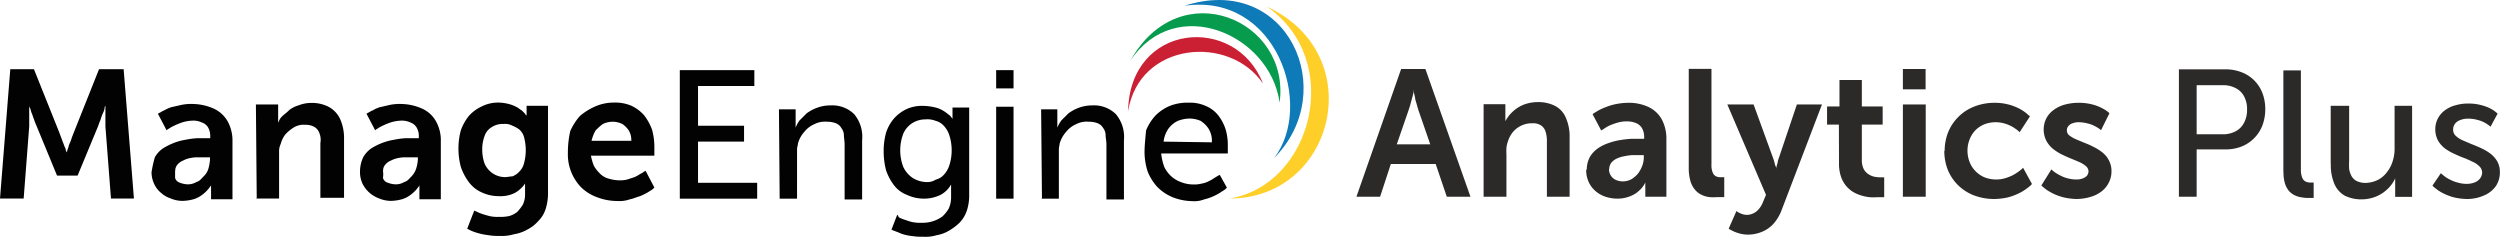<svg xmlns="http://www.w3.org/2000/svg" viewBox="0 0 211.31 20"><defs><style>.cls-1{fill:#ffcf29;}.cls-2{fill:#0f7ab8;}.cls-3{fill:#079b4e;}.cls-4{fill:#cb2034;}.cls-5{fill:#020202;}.cls-6{fill:#2c2a29;}</style></defs><g id="Layer_1" data-name="Layer 1"><path class="cls-1" d="M451.08,159.93c6.58,4.56,3.83,15.08-3.15,16.22h0c8.92,0,11.87-12.2,3.15-16.22Z" transform="translate(-344 -159.37)"/><path class="cls-2" d="M444.11,159.86c7.78-1.14,11,8.45,7.58,12.87,5.63-5.63,1.14-15.69-7.58-12.87Z" transform="translate(-344 -159.37)"/><path class="cls-3" d="M439.55,164.49c3.82-5.7,11.8-2.22,12.61,3.55.94-7-8.45-11-12.61-3.55Z" transform="translate(-344 -159.37)"/><path class="cls-4" d="M439.35,168.78c.94-5.9,8.58-6.51,11.4-2.35-2.28-5.9-11.27-5.16-11.4,2.35Z" transform="translate(-344 -159.37)"/><path class="cls-5" d="M344,176.15h2l.47-6.1v-1.74h0a.48.48,0,0,0,.07.2c.07.13.07.27.13.4s.14.4.2.54a5.12,5.12,0,0,0,.21.54l1.74,4.22h1.74l1.75-4.22c.06-.21.13-.34.2-.54a3.65,3.65,0,0,1,.2-.54,1.21,1.21,0,0,0,.13-.4.29.29,0,0,1,.07-.2h0v1.74l.47,6.1h1.94l-.87-10.93h-2.08l-2.14,5.37c-.07.2-.14.33-.2.54s-.14.33-.21.53a1.87,1.87,0,0,1-.13.4c0,.14-.07.14-.07.21h0a.61.61,0,0,0-.06-.21c0-.13-.07-.2-.14-.4s-.13-.33-.2-.53-.13-.34-.2-.54l-2.15-5.37h-2L344,176.15Zm12.81-2.28a2.3,2.3,0,0,0,.2,1,2.11,2.11,0,0,0,.6.8,2.27,2.27,0,0,0,.81.47,2.56,2.56,0,0,0,1,.21,3.79,3.79,0,0,0,.94-.14,2.21,2.21,0,0,0,.67-.33,2.82,2.82,0,0,0,.47-.41,3.65,3.65,0,0,0,.27-.33.22.22,0,0,0,.07-.14h0v1.21h1.81v-4.89a3.37,3.37,0,0,0-.4-1.68,2.58,2.58,0,0,0-1.14-1.07,4.51,4.51,0,0,0-1.75-.41,4.18,4.18,0,0,0-1,.07l-.88.2a2.89,2.89,0,0,0-.6.27c-.2.07-.33.2-.4.2a.22.22,0,0,1-.14.07l.74,1.41a.93.93,0,0,1,.2-.14,3.3,3.3,0,0,1,.47-.26,5.48,5.48,0,0,1,.67-.27,3.28,3.28,0,0,1,.81-.14,1.62,1.62,0,0,1,.8.14,1,1,0,0,1,.54.4,1.46,1.46,0,0,1,.2.8v.14H360.7a6.66,6.66,0,0,0-1,.13,4.7,4.7,0,0,0-1,.27,5.5,5.5,0,0,0-.94.47,2.3,2.3,0,0,0-.67.74,9.51,9.51,0,0,0-.27,1.2Zm2-.06a.8.8,0,0,1,.2-.54,1.22,1.22,0,0,1,.47-.33,2,2,0,0,1,.6-.21,2.57,2.57,0,0,1,.67-.06h1v.2a4,4,0,0,1-.13.74,1.47,1.47,0,0,1-.41.67c-.2.2-.33.4-.6.47a1.39,1.39,0,0,1-.74.2,1.89,1.89,0,0,1-.67-.14.59.59,0,0,1-.4-.4v-.6Zm6.84,2.34h1.94v-4.09a1.49,1.49,0,0,1,.14-.53,2.19,2.19,0,0,1,.4-.81,3.42,3.42,0,0,1,.74-.6,1.59,1.59,0,0,1,.94-.2,1.46,1.46,0,0,1,.8.2,1,1,0,0,1,.4.54,1.5,1.5,0,0,1,.07.8v4.63h2v-5a3.93,3.93,0,0,0-.34-1.68,2.27,2.27,0,0,0-.94-1,3.07,3.07,0,0,0-1.47-.34,2.88,2.88,0,0,0-1.08.2,2.39,2.39,0,0,0-.8.4c-.2.21-.4.34-.61.54s-.26.4-.33.54h0v-1.55h-1.88l.07,8Zm8.78-2.28a2.3,2.3,0,0,0,.2,1,2.51,2.51,0,0,0,1.41,1.27,2.61,2.61,0,0,0,1,.21,3.87,3.87,0,0,0,.94-.14,2.21,2.21,0,0,0,.67-.33,3.29,3.29,0,0,0,.47-.41c.13-.13.2-.26.27-.33a.24.24,0,0,0,.06-.14h0v1.21h1.81v-4.89a3.27,3.27,0,0,0-.4-1.68,2.52,2.52,0,0,0-1.14-1.07,4.46,4.46,0,0,0-1.74-.41,4.27,4.27,0,0,0-1,.07l-.87.2a2.47,2.47,0,0,0-.6.27c-.21.07-.34.2-.41.2a.19.19,0,0,1-.13.07l.74,1.41a.68.68,0,0,1,.2-.14,2.82,2.82,0,0,1,.47-.26,4.89,4.89,0,0,1,.67-.27,3.2,3.2,0,0,1,.8-.14,1.66,1.66,0,0,1,.81.14,1,1,0,0,1,.53.4,1.38,1.38,0,0,1,.21.8v.14h-1.08a6.7,6.7,0,0,0-1,.13,5.19,5.19,0,0,0-1.95.74,2.3,2.3,0,0,0-.67.74,2.83,2.83,0,0,0-.27,1.2Zm1.95-.06a.76.76,0,0,1,.2-.54,1.15,1.15,0,0,1,.47-.33,2,2,0,0,1,.6-.21,2.54,2.54,0,0,1,.67-.06h1v.2a3.38,3.38,0,0,1-.14.74,1.7,1.7,0,0,1-.4.67c-.2.2-.33.4-.6.47a1.39,1.39,0,0,1-.74.2,1.89,1.89,0,0,1-.67-.14.58.58,0,0,1-.4-.4,2,2,0,0,0,0-.6Zm7.71,3.35-.6,1.54a3.7,3.7,0,0,0,.8.34,5.26,5.26,0,0,0,.94.2,4.81,4.81,0,0,0,1,.07,3.55,3.55,0,0,0,1.21-.14,3.36,3.36,0,0,0,1.14-.4,3.14,3.14,0,0,0,.94-.74,2.46,2.46,0,0,0,.6-1,4.37,4.37,0,0,0,.2-1.41v-7.31h-1.81v.8h-.06l-.07-.13-.27-.27c-.13-.07-.27-.2-.4-.27s-.4-.2-.67-.27a3.79,3.79,0,0,0-.87-.13,3.08,3.08,0,0,0-1.48.34,3.3,3.3,0,0,0-1.07.8,4.24,4.24,0,0,0-.67,1.21,6,6,0,0,0,0,3.08,4.61,4.61,0,0,0,.67,1.28,2.72,2.72,0,0,0,1.07.87,3.43,3.43,0,0,0,1.48.33,2.73,2.73,0,0,0,1.34-.27,2.51,2.51,0,0,0,.87-.8h0v.94a1.92,1.92,0,0,1-.2.87,4.1,4.1,0,0,1-.47.6,2,2,0,0,1-.67.34,3.41,3.41,0,0,1-.87.07,2.91,2.91,0,0,1-.81-.07c-.27-.07-.47-.13-.67-.2s-.33-.14-.47-.2-.13-.07-.13-.07Zm2.61-2.82a1.86,1.86,0,0,1-1.07-.33,1.91,1.91,0,0,1-.67-.81,3.55,3.55,0,0,1-.2-1.2,3.17,3.17,0,0,1,.2-1.14,1.34,1.34,0,0,1,.6-.74,1.64,1.64,0,0,1,1-.27,1.28,1.28,0,0,1,.74.14,2.56,2.56,0,0,1,.6.33,1.33,1.33,0,0,1,.4.67,4.2,4.2,0,0,1,0,2.15,1.51,1.51,0,0,1-.4.73,1.53,1.53,0,0,1-.6.41c-.2,0-.4.06-.61.06Zm5.3-2.07a4,4,0,0,0,1.07,2.88,3.69,3.69,0,0,0,1.34.87,4.83,4.83,0,0,0,1.75.34,2.65,2.65,0,0,0,1.07-.14c.34-.07.6-.2.87-.27a6,6,0,0,0,.67-.33c.2-.14.34-.2.41-.27l.13-.13-.74-1.41-.13.06a1.44,1.44,0,0,1-.34.21,2.82,2.82,0,0,1-.47.26l-.6.2a2.42,2.42,0,0,1-.74.07,3.11,3.11,0,0,1-.8-.13,1.63,1.63,0,0,1-.74-.4,3.18,3.18,0,0,1-.54-.67,4.19,4.19,0,0,1-.26-.88h5.36v-.73a5.4,5.4,0,0,0-.2-1.48,4.49,4.49,0,0,0-.67-1.21,3.3,3.3,0,0,0-1.07-.8,3.46,3.46,0,0,0-1.48-.27,3.92,3.92,0,0,0-1.61.34,5.13,5.13,0,0,0-1.27.8,5.06,5.06,0,0,0-.81,1.27,8.19,8.19,0,0,0-.2,1.82Zm2-1a3.22,3.22,0,0,1,.34-.87,4.87,4.87,0,0,1,.6-.54,1.92,1.92,0,0,1,.87-.2,1.86,1.86,0,0,1,.81.2,2.09,2.09,0,0,1,.53.54,1.6,1.6,0,0,1,.21.87Zm7.38,4.89H408v-1.34h-5v-3.48h3.89V170h-3.89v-3.36h4.76v-1.34h-6.3v10.86Zm8.51,0h1.48V172c0-.2.07-.34.07-.47a2.38,2.38,0,0,1,.53-1,2.24,2.24,0,0,1,.87-.67,2,2,0,0,1,1.08-.2,1.9,1.9,0,0,1,.73.13.89.89,0,0,1,.47.41,1,1,0,0,1,.21.6c0,.2.06.47.06.8v4.63h1.48v-5a3,3,0,0,0-.67-2.21,2.64,2.64,0,0,0-2-.74,3.17,3.17,0,0,0-1.14.2,3.52,3.52,0,0,0-.88.47l-.6.6a2.61,2.61,0,0,0-.33.61h0v-1.55h-1.41l.06,7.51Zm9.93,1.41-.47,1.21c.27.13.54.2.8.33a3.81,3.81,0,0,0,.94.21,5,5,0,0,0,.94.06,3.22,3.22,0,0,0,1.14-.13,3,3,0,0,0,1.07-.4,4.54,4.54,0,0,0,.88-.67,2.74,2.74,0,0,0,.6-1,4.11,4.11,0,0,0,.2-1.34v-7.38h-1.41v1h0a.22.22,0,0,0-.07-.14c-.06-.06-.13-.2-.26-.26a3.18,3.18,0,0,0-.47-.34,2.24,2.24,0,0,0-.67-.27,4.52,4.52,0,0,0-1-.13,3.12,3.12,0,0,0-1.41.27,3.3,3.3,0,0,0-1.07.8,3.47,3.47,0,0,0-.67,1.21,5.85,5.85,0,0,0-.2,1.54,6.46,6.46,0,0,0,.2,1.61,4.42,4.42,0,0,0,.67,1.27,2.49,2.49,0,0,0,1.07.81,3.43,3.43,0,0,0,1.48.33,3.18,3.18,0,0,0,1.41-.33,2.2,2.2,0,0,0,.87-.87h0V176a2.33,2.33,0,0,1-.2,1,2.94,2.94,0,0,1-.54.67,2.84,2.84,0,0,1-1.74.53,3.38,3.38,0,0,1-.81-.06c-.27-.07-.47-.14-.67-.21a2.65,2.65,0,0,1-.47-.2c-.06-.2-.13-.2-.13-.2Zm2.55-2.81a2.32,2.32,0,0,1-1.21-.34,2.28,2.28,0,0,1-.81-.94,3.93,3.93,0,0,1,0-2.81,2,2,0,0,1,.74-.88,2.1,2.1,0,0,1,1.14-.33,1.86,1.86,0,0,1,.87.13,1.35,1.35,0,0,1,.67.41,2.07,2.07,0,0,1,.47.8,4.16,4.16,0,0,1,0,2.55,2.15,2.15,0,0,1-.47.8,1.33,1.33,0,0,1-.67.4,1.3,1.3,0,0,1-.73.21Zm5.83-7.92h1.47v-1.54h-1.47v1.54Zm0,9.32h1.47v-7.77h-1.47v7.77Zm3.82,0h1.48V172c0-.2.06-.34.06-.47a2.52,2.52,0,0,1,.54-1,2.24,2.24,0,0,1,.87-.67,1.94,1.94,0,0,1,1.07-.2,1.92,1.92,0,0,1,.74.13.93.93,0,0,1,.47.41,1,1,0,0,1,.2.6c0,.2.07.47.07.8v4.63H439v-5a3,3,0,0,0-.68-2.21,2.63,2.63,0,0,0-2-.74,3.25,3.25,0,0,0-1.14.2,3.63,3.63,0,0,0-.87.47l-.6.6a2.67,2.67,0,0,0-.34.61h0v-1.55H432l.07,7.51Zm8.72-3.88a5.45,5.45,0,0,0,.27,1.6,4.27,4.27,0,0,0,.8,1.28,3.94,3.94,0,0,0,1.28.87,4.65,4.65,0,0,0,1.67.34,2.23,2.23,0,0,0,1-.14,4.52,4.52,0,0,0,1.41-.6c.2-.14.33-.2.4-.27l.13-.13-.6-1.08-.14.07-.33.2a2.8,2.8,0,0,1-.47.27,2,2,0,0,1-.6.2,2.42,2.42,0,0,1-.74.07,2.79,2.79,0,0,1-1-.2,2.45,2.45,0,0,1-.8-.47,2.61,2.61,0,0,1-.61-.81,4.58,4.58,0,0,1-.26-1.14h5.63v-.67a4.66,4.66,0,0,0-.2-1.41,3.93,3.93,0,0,0-.61-1.14,2.62,2.62,0,0,0-1.07-.8,3.22,3.22,0,0,0-1.47-.27,4,4,0,0,0-1.55.27,3.76,3.76,0,0,0-1.2.8,4.11,4.11,0,0,0-.81,1.28c-.06.67-.13,1.27-.13,1.88Zm1.61-.94a2.48,2.48,0,0,1,.4-1.08,2.1,2.1,0,0,1,.8-.67,2.84,2.84,0,0,1,1-.2,2.44,2.44,0,0,1,.94.2,2.25,2.25,0,0,1,.67.67,1.93,1.93,0,0,1,.27,1.14l-4.09-.06Z" transform="translate(-344 -159.37)"/></g><g id="Layer_2" data-name="Layer 2"><g id="Layer_1-2" data-name="Layer_1"><g id="_260300256" data-name=" 260300256"><path id="_260300376" data-name=" 260300376" class="cls-6" d="M466.29,176h2l-3.81-10.8h-2.05L458.65,176h2l.91-2.77h3.79ZM463.51,167a1.64,1.64,0,0,0,0,.18,4.11,4.11,0,0,0,.1.43c0,.18.08.36.13.55s.1.36.15.52l1,2.89h-2.83l1-2.89c.05-.16.11-.33.16-.52s.1-.37.15-.55.08-.32.11-.43,0-.18,0-.18ZM469.4,176h1.93V172.4a4.58,4.58,0,0,1,0-.53,2.13,2.13,0,0,1,.11-.5,2.43,2.43,0,0,1,.43-.83,2.09,2.09,0,0,1,1.65-.75,1.21,1.21,0,0,1,.76.2,1,1,0,0,1,.37.55,2.62,2.62,0,0,1,.1.83V176h1.92v-5a3.9,3.9,0,0,0-.32-1.68,2,2,0,0,0-.91-1A3.12,3.12,0,0,0,474,168a3.4,3.4,0,0,0-1.05.16,2.93,2.93,0,0,0-.79.4,3.25,3.25,0,0,0-.57.53,3.39,3.39,0,0,0-.35.52h0s0,0,0-.15,0-.23,0-.38v-.9H469.4V176Zm8.67-2.23a2.4,2.4,0,0,0,.22,1,2.17,2.17,0,0,0,.58.76,2.47,2.47,0,0,0,.84.47,3.21,3.21,0,0,0,1,.16,2.88,2.88,0,0,0,.93-.15,2.62,2.62,0,0,0,.67-.33,3.1,3.1,0,0,0,.45-.41,2.81,2.81,0,0,0,.24-.34c.05-.09.08-.14.07-.14h0s0,.06,0,.16a3.84,3.84,0,0,0,0,.39V176h1.78v-4.85a3.44,3.44,0,0,0-.38-1.67,2.48,2.48,0,0,0-1.1-1.05,3.85,3.85,0,0,0-1.74-.37,5.54,5.54,0,0,0-1,.1,4.63,4.63,0,0,0-.84.24,5.78,5.78,0,0,0-.64.28l-.4.24-.14.1.73,1.38.18-.11A3.64,3.64,0,0,1,480,170a4.86,4.86,0,0,1,.68-.25,2.67,2.67,0,0,1,.8-.12,2,2,0,0,1,.77.13,1.06,1.06,0,0,1,.53.43,1.47,1.47,0,0,1,.19.81v.1h-.25l-.78,0a9.18,9.18,0,0,0-1,.11,5.46,5.46,0,0,0-1,.26,3.54,3.54,0,0,0-.91.46,2.31,2.31,0,0,0-.66.73,2.26,2.26,0,0,0-.25,1Zm1.95-.09a.9.9,0,0,1,.17-.55,1.33,1.33,0,0,1,.45-.35,2.45,2.45,0,0,1,.63-.2,5,5,0,0,1,.69-.1c.23,0,.44,0,.64,0h.34v.18a2,2,0,0,1-.13.72,2.64,2.64,0,0,1-.36.66,2.16,2.16,0,0,1-.56.48,1.49,1.49,0,0,1-.7.18,1.39,1.39,0,0,1-.65-.14,1,1,0,0,1-.4-.37A1,1,0,0,1,480,173.64Zm6.72-.1a3.89,3.89,0,0,0,.15,1.12,1.9,1.9,0,0,0,.39.72,1.56,1.56,0,0,0,.55.42,2.11,2.11,0,0,0,.65.19,3.63,3.63,0,0,0,.65,0h.3l.23,0,.08,0v-1.68h-.29a.85.85,0,0,1-.43-.09.61.61,0,0,1-.26-.32,1.61,1.61,0,0,1-.1-.65v-8.1h-1.92v8.38Zm3.38,5.12.12.08.34.17a4.35,4.35,0,0,0,.51.17,2.63,2.63,0,0,0,.65.08,3.05,3.05,0,0,0,1.12-.21,2.7,2.7,0,0,0,1-.66,3.69,3.69,0,0,0,.71-1.15L498,168.2h-2.12l-1.52,4.51a2.58,2.58,0,0,0-.1.33c0,.12-.06.23-.08.33a2.23,2.23,0,0,0-.06.26l0,.1h0s0,0,0-.11,0-.16-.07-.26l-.09-.35a3.19,3.19,0,0,0-.11-.33l-1.63-4.48H490l3.27,7.64-.29.69a1.93,1.93,0,0,1-.36.56,1.31,1.31,0,0,1-.46.33,1.19,1.19,0,0,1-.52.11,1.16,1.16,0,0,1-.42-.08,2,2,0,0,1-.32-.15l-.13-.09-.64,1.45Zm9.32-5.54a3.4,3.4,0,0,0,.16,1.12,2.48,2.48,0,0,0,.43.79,2.53,2.53,0,0,0,.61.53,3.15,3.15,0,0,0,.71.3,3.62,3.62,0,0,0,.7.14,4.55,4.55,0,0,0,.61,0l.44,0,.16,0v-1.68h-.1l-.25,0a2.79,2.79,0,0,1-.47-.05,1.44,1.44,0,0,1-.5-.21,1.1,1.1,0,0,1-.41-.44,1.65,1.65,0,0,1-.16-.76v-3h1.76v-1.53h-1.76v-2.24h-1.89v2.24h-1.05v1.53h1Zm5.4-6.24h1.92v-1.72h-1.92Zm0,9.08h1.93V168.2h-1.93Zm3.5-3.88a4.36,4.36,0,0,0,.29,1.59,3.86,3.86,0,0,0,.85,1.29,3.94,3.94,0,0,0,1.33.87,4.81,4.81,0,0,0,1.74.32,5.58,5.58,0,0,0,1.14-.13,4.87,4.87,0,0,0,.89-.32,4,4,0,0,0,.64-.37c.18-.13.31-.23.4-.31l.13-.14-.75-1.37s0,0-.11.11a3.88,3.88,0,0,1-.31.24,4.21,4.21,0,0,1-.49.3,4.6,4.6,0,0,1-.63.24,2.55,2.55,0,0,1-.74.1,2.66,2.66,0,0,1-1-.19,2.32,2.32,0,0,1-1.25-1.31,2.6,2.6,0,0,1-.17-.93,2.56,2.56,0,0,1,.17-.93,2.31,2.31,0,0,1,.47-.77,2.34,2.34,0,0,1,.75-.52,2.7,2.7,0,0,1,1-.19,2.94,2.94,0,0,1,.68.09,3.09,3.09,0,0,1,.56.21,2.74,2.74,0,0,1,.42.25,1.83,1.83,0,0,1,.27.21l.09.08.86-1.32s0-.05-.12-.12a2.43,2.43,0,0,0-.35-.29,3.54,3.54,0,0,0-.59-.34,4.12,4.12,0,0,0-.84-.29,4.49,4.49,0,0,0-1.09-.12,4.61,4.61,0,0,0-1.74.33,3.82,3.82,0,0,0-1.33.88,3.86,3.86,0,0,0-.85,1.29,4.28,4.28,0,0,0-.29,1.56Zm8.2,2.93.13.11a4,4,0,0,0,.37.29,5.58,5.58,0,0,0,.62.34,4.86,4.86,0,0,0,.84.28,5.51,5.51,0,0,0,1,.12,4.25,4.25,0,0,0,1.24-.19,2.71,2.71,0,0,0,.94-.49,2.05,2.05,0,0,0,.58-.74,2,2,0,0,0,.21-.91,1.89,1.89,0,0,0-.21-.92,2,2,0,0,0-.54-.67,3.72,3.72,0,0,0-.74-.47,6.33,6.33,0,0,0-.8-.36l-.74-.31a2.65,2.65,0,0,1-.54-.32.54.54,0,0,1-.2-.41.56.56,0,0,1,.14-.39.78.78,0,0,1,.37-.23,1.51,1.51,0,0,1,.48-.08,3.14,3.14,0,0,1,.79.11,2.43,2.43,0,0,1,.6.23,2.66,2.66,0,0,1,.38.23l.13.1.71-1.43-.1-.09a2.94,2.94,0,0,0-.31-.22,5,5,0,0,0-.52-.26,4,4,0,0,0-.73-.22,4.41,4.41,0,0,0-.94-.09,4.36,4.36,0,0,0-1.17.15,2.83,2.83,0,0,0-.94.45,2.07,2.07,0,0,0-.63.72,2.12,2.12,0,0,0,0,1.88,2.34,2.34,0,0,0,.54.67,4.28,4.28,0,0,0,.74.48c.27.13.53.25.8.36s.52.21.74.31a2.28,2.28,0,0,1,.54.34.61.61,0,0,1,.21.42.64.64,0,0,1-.14.39.9.9,0,0,1-.38.23,1.35,1.35,0,0,1-.5.08,2.65,2.65,0,0,1-.71-.09,2.48,2.48,0,0,1-.58-.21,3.63,3.63,0,0,1-.45-.25,2.88,2.88,0,0,1-.28-.21l-.1-.09Z" transform="translate(-344 -159.37)"/><path id="_260300304" data-name=" 260300304" class="cls-6" d="M528.17,176h1.5v-4h2.42a3.74,3.74,0,0,0,1.36-.24,3.12,3.12,0,0,0,1.77-1.77,3.88,3.88,0,0,0,.25-1.4,3.77,3.77,0,0,0-.25-1.38,3.11,3.11,0,0,0-.7-1.06,3.06,3.06,0,0,0-1.07-.68,3.74,3.74,0,0,0-1.36-.24h-3.92V176Zm1.5-5.28v-4.15h2.19a2.28,2.28,0,0,1,1.11.25,1.6,1.6,0,0,1,.71.7,2.21,2.21,0,0,1,.25,1.1,2.29,2.29,0,0,1-.25,1.12,1.69,1.69,0,0,1-.72.73,2.28,2.28,0,0,1-1.11.25Zm7.34,3.18a3.3,3.3,0,0,0,.13,1,1.89,1.89,0,0,0,.35.63,1.55,1.55,0,0,0,.5.36,1.82,1.82,0,0,0,.55.16,2.59,2.59,0,0,0,.54.05l.34,0,.14,0v-1.3h-.25a.93.93,0,0,1-.42-.08.58.58,0,0,1-.29-.32,1.75,1.75,0,0,1-.12-.69v-8.39H537v8.64Zm4-.67a4.07,4.07,0,0,0,.3,1.68,2.08,2.08,0,0,0,.88,1,3.19,3.19,0,0,0,1.46.31,3.32,3.32,0,0,0,1-.17,3.1,3.1,0,0,0,.83-.43,3.29,3.29,0,0,0,.6-.57,2.88,2.88,0,0,0,.37-.6h0s0,.06,0,.16,0,.24,0,.4v1h1.43v-7.7h-1.48v3.61a3.38,3.38,0,0,1-.17,1.1,2.81,2.81,0,0,1-.49.92,2.23,2.23,0,0,1-.78.65,2.53,2.53,0,0,1-1,.24,1.75,1.75,0,0,1-.75-.15,1.09,1.09,0,0,1-.44-.41,1.91,1.91,0,0,1-.21-.61,5.78,5.78,0,0,1,0-.75v-4.6H541v4.93Zm8.59,1.83.12.12.36.28a4,4,0,0,0,.6.33,4.49,4.49,0,0,0,.81.28,5.3,5.3,0,0,0,1,.12,3.5,3.5,0,0,0,1.47-.3,2.32,2.32,0,0,0,1-.79,2.07,2.07,0,0,0,.34-1.15,1.87,1.87,0,0,0-.21-.92,2.27,2.27,0,0,0-.57-.66,4.24,4.24,0,0,0-.77-.46c-.28-.13-.56-.25-.85-.36l-.77-.33a2,2,0,0,1-.56-.37.67.67,0,0,1-.22-.51.8.8,0,0,1,.18-.54,1,1,0,0,1,.47-.3,1.74,1.74,0,0,1,.61-.1,2.83,2.83,0,0,1,.81.11,2.43,2.43,0,0,1,.6.23,3,3,0,0,1,.37.24l.12.1.6-1.11-.1-.08a2.35,2.35,0,0,0-.29-.22,3.15,3.15,0,0,0-.49-.25,4.52,4.52,0,0,0-.7-.21,4.16,4.16,0,0,0-.9-.09,3.83,3.83,0,0,0-1.09.15,2.56,2.56,0,0,0-.88.42,2,2,0,0,0-.6.69,2,2,0,0,0-.22.93,2,2,0,0,0,.22.92,2.34,2.34,0,0,0,.56.66,4.32,4.32,0,0,0,.78.46c.28.13.56.26.84.36s.54.23.77.34a1.79,1.79,0,0,1,.57.39.75.75,0,0,1,.22.51.83.83,0,0,1-.19.52,1.06,1.06,0,0,1-.47.33,1.84,1.84,0,0,1-.62.11,2.45,2.45,0,0,1-.74-.1,2.66,2.66,0,0,1-.62-.22,3.77,3.77,0,0,1-.46-.26l-.29-.23-.1-.09-.71,1.05Z" transform="translate(-344 -159.37)"/></g></g></g></svg>